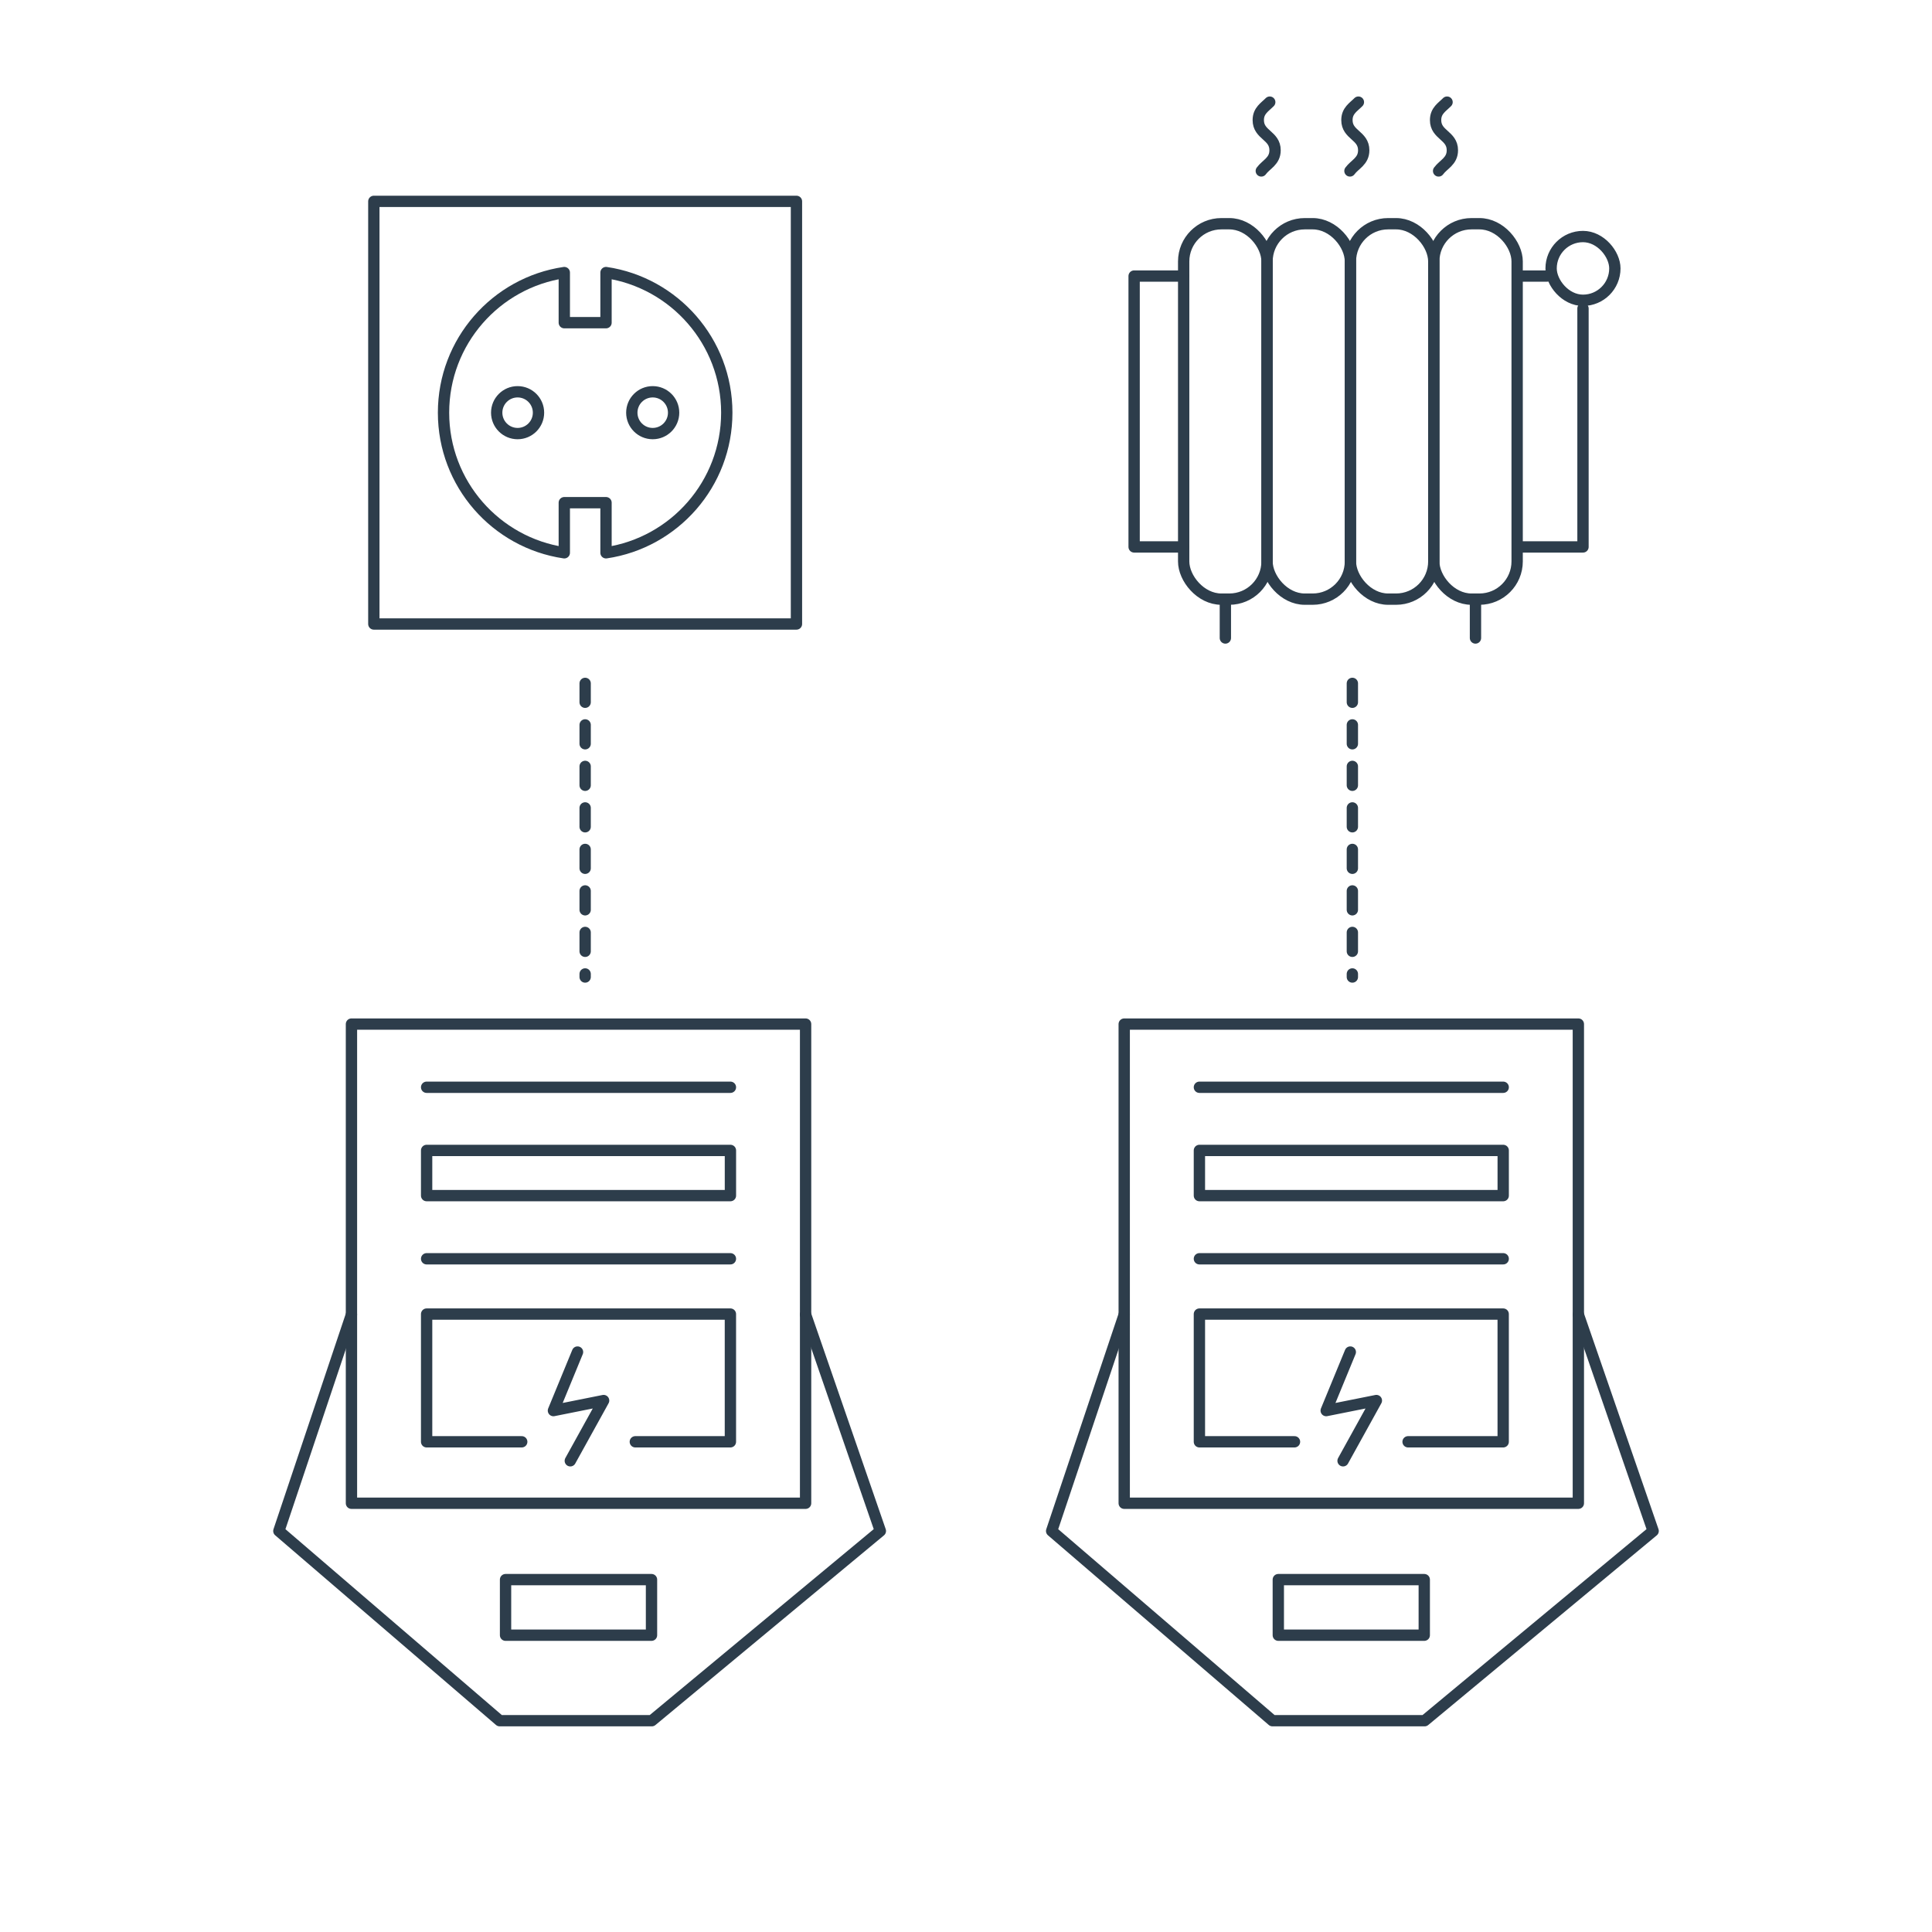 <?xml version="1.0" encoding="UTF-8"?>
<svg id="Ebene_1" data-name="Ebene 1" xmlns="http://www.w3.org/2000/svg" viewBox="0 0 1024 1024">
  <defs>
    <style>
      .cls-1, .cls-2 {
        fill: none;
        stroke: #2d3d4b;
        stroke-linecap: round;
        stroke-linejoin: round;
        stroke-width: 6px;
      }

      .cls-2 {
        stroke-dasharray: 0 0 0 0 0 0 10 12;
      }
    </style>
  </defs>
  <g>
    <rect class="cls-1" x="267.95" y="837.23" width="77.36" height="29.46"/>
    <polyline id="Electro" class="cls-1" points="306.1 716.61 293.33 747.64 319.93 742.32 302.27 774.25"/>
    <polyline class="cls-1" points="276.53 764.18 226.12 764.18 226.12 696.49 387.13 696.49 387.13 764.18 336.73 764.18"/>
    <path class="cls-1" d="M226.12,667.18h161.02"/>
    <rect class="cls-1" x="226.12" y="609.75" width="161.02" height="23.95"/>
    <path class="cls-1" d="M226.12,576.27h161.02"/>
    <polyline class="cls-1" points="186.28 696.74 147.8 811.46 264.85 912 345.48 912 466.61 811.46 426.98 696.74"/>
    <rect class="cls-1" x="186.28" y="542.79" width="240.7" height="253.96"/>
  </g>
  <g>
    <rect class="cls-1" x="677.53" y="837.23" width="77.36" height="29.46"/>
    <polyline id="Electro-2" data-name="Electro" class="cls-1" points="715.69 716.61 702.91 747.64 729.51 742.32 711.85 774.25"/>
    <polyline class="cls-1" points="686.11 764.18 635.71 764.18 635.71 696.49 796.72 696.49 796.72 764.18 746.31 764.18"/>
    <path class="cls-1" d="M635.71,667.18h161.02"/>
    <rect class="cls-1" x="635.71" y="609.75" width="161.02" height="23.95"/>
    <path class="cls-1" d="M635.71,576.27h161.02"/>
    <polyline class="cls-1" points="595.86 696.74 557.39 811.46 674.43 912 755.07 912 876.2 811.46 836.56 696.74"/>
    <rect class="cls-1" x="595.86" y="542.79" width="240.7" height="253.96"/>
  </g>
  <g>
    <rect class="cls-1" x="627.37" y="118.58" width="44.19" height="198.98" rx="20" ry="20"/>
    <rect class="cls-1" x="671.56" y="118.58" width="44.19" height="198.98" rx="20" ry="20"/>
    <rect class="cls-1" x="715.75" y="118.58" width="44.19" height="198.98" rx="20" ry="20"/>
    <rect class="cls-1" x="759.93" y="118.58" width="44.19" height="198.98" rx="20" ry="20"/>
  </g>
  <line id="foot_R" data-name="foot R" class="cls-1" x1="649.47" y1="338.15" x2="649.47" y2="318.58"/>
  <line id="foot_L" data-name="foot L" class="cls-1" x1="782.03" y1="338.15" x2="782.03" y2="318.58"/>
  <g>
    <polyline class="cls-1" points="627.37 289.88 601.11 289.88 601.11 146.32 627.37 146.32"/>
    <line class="cls-1" x1="806.17" y1="146.32" x2="819.81" y2="146.32"/>
  </g>
  <polyline class="cls-1" points="805.87 289.88 839.02 289.88 839.02 163.49"/>
  <rect id="thermostat" class="cls-1" x="822.12" y="125.37" width="33.79" height="33.79" rx="16.89" ry="16.89"/>
  <g id="heat">
    <path class="cls-1" d="M672.99,54.13c-2.61,2.65-6.08,4.53-6.08,9.52,0,8,8.9,8,8.9,16,0,5.84-4.74,7.42-7.3,10.95"/>
    <path class="cls-1" d="M766.97,54.13c-2.61,2.65-6.08,4.53-6.08,9.52,0,8,8.9,8,8.9,16,0,5.84-4.74,7.42-7.3,10.95"/>
    <path class="cls-1" d="M719.98,54.13c-2.61,2.65-6.08,4.53-6.08,9.52,0,8,8.9,8,8.9,16,0,5.84-4.74,7.42-7.3,10.95"/>
  </g>
  <g>
    <circle class="cls-1" cx="345.95" cy="218.73" r="11.08"/>
    <circle class="cls-1" cx="274.34" cy="218.73" r="11.08"/>
  </g>
  <path class="cls-1" d="M235.08,218.73c0,37.7,27.77,68.92,64.01,74.26v-26.56h22.11v26.56c36.21-5.34,64.01-36.56,64.01-74.26s-27.8-68.92-64.01-74.26v26.56h-22.11v-26.56c-36.23,5.34-64.01,36.56-64.01,74.26Z"/>
  <rect class="cls-1" x="198.14" y="106.73" width="224" height="224"/>
  <line class="cls-2" x1="310.14" y1="362.21" x2="310.14" y2="517.84"/>
  <line class="cls-2" x1="716.78" y1="362.21" x2="716.78" y2="517.84"/>
</svg>